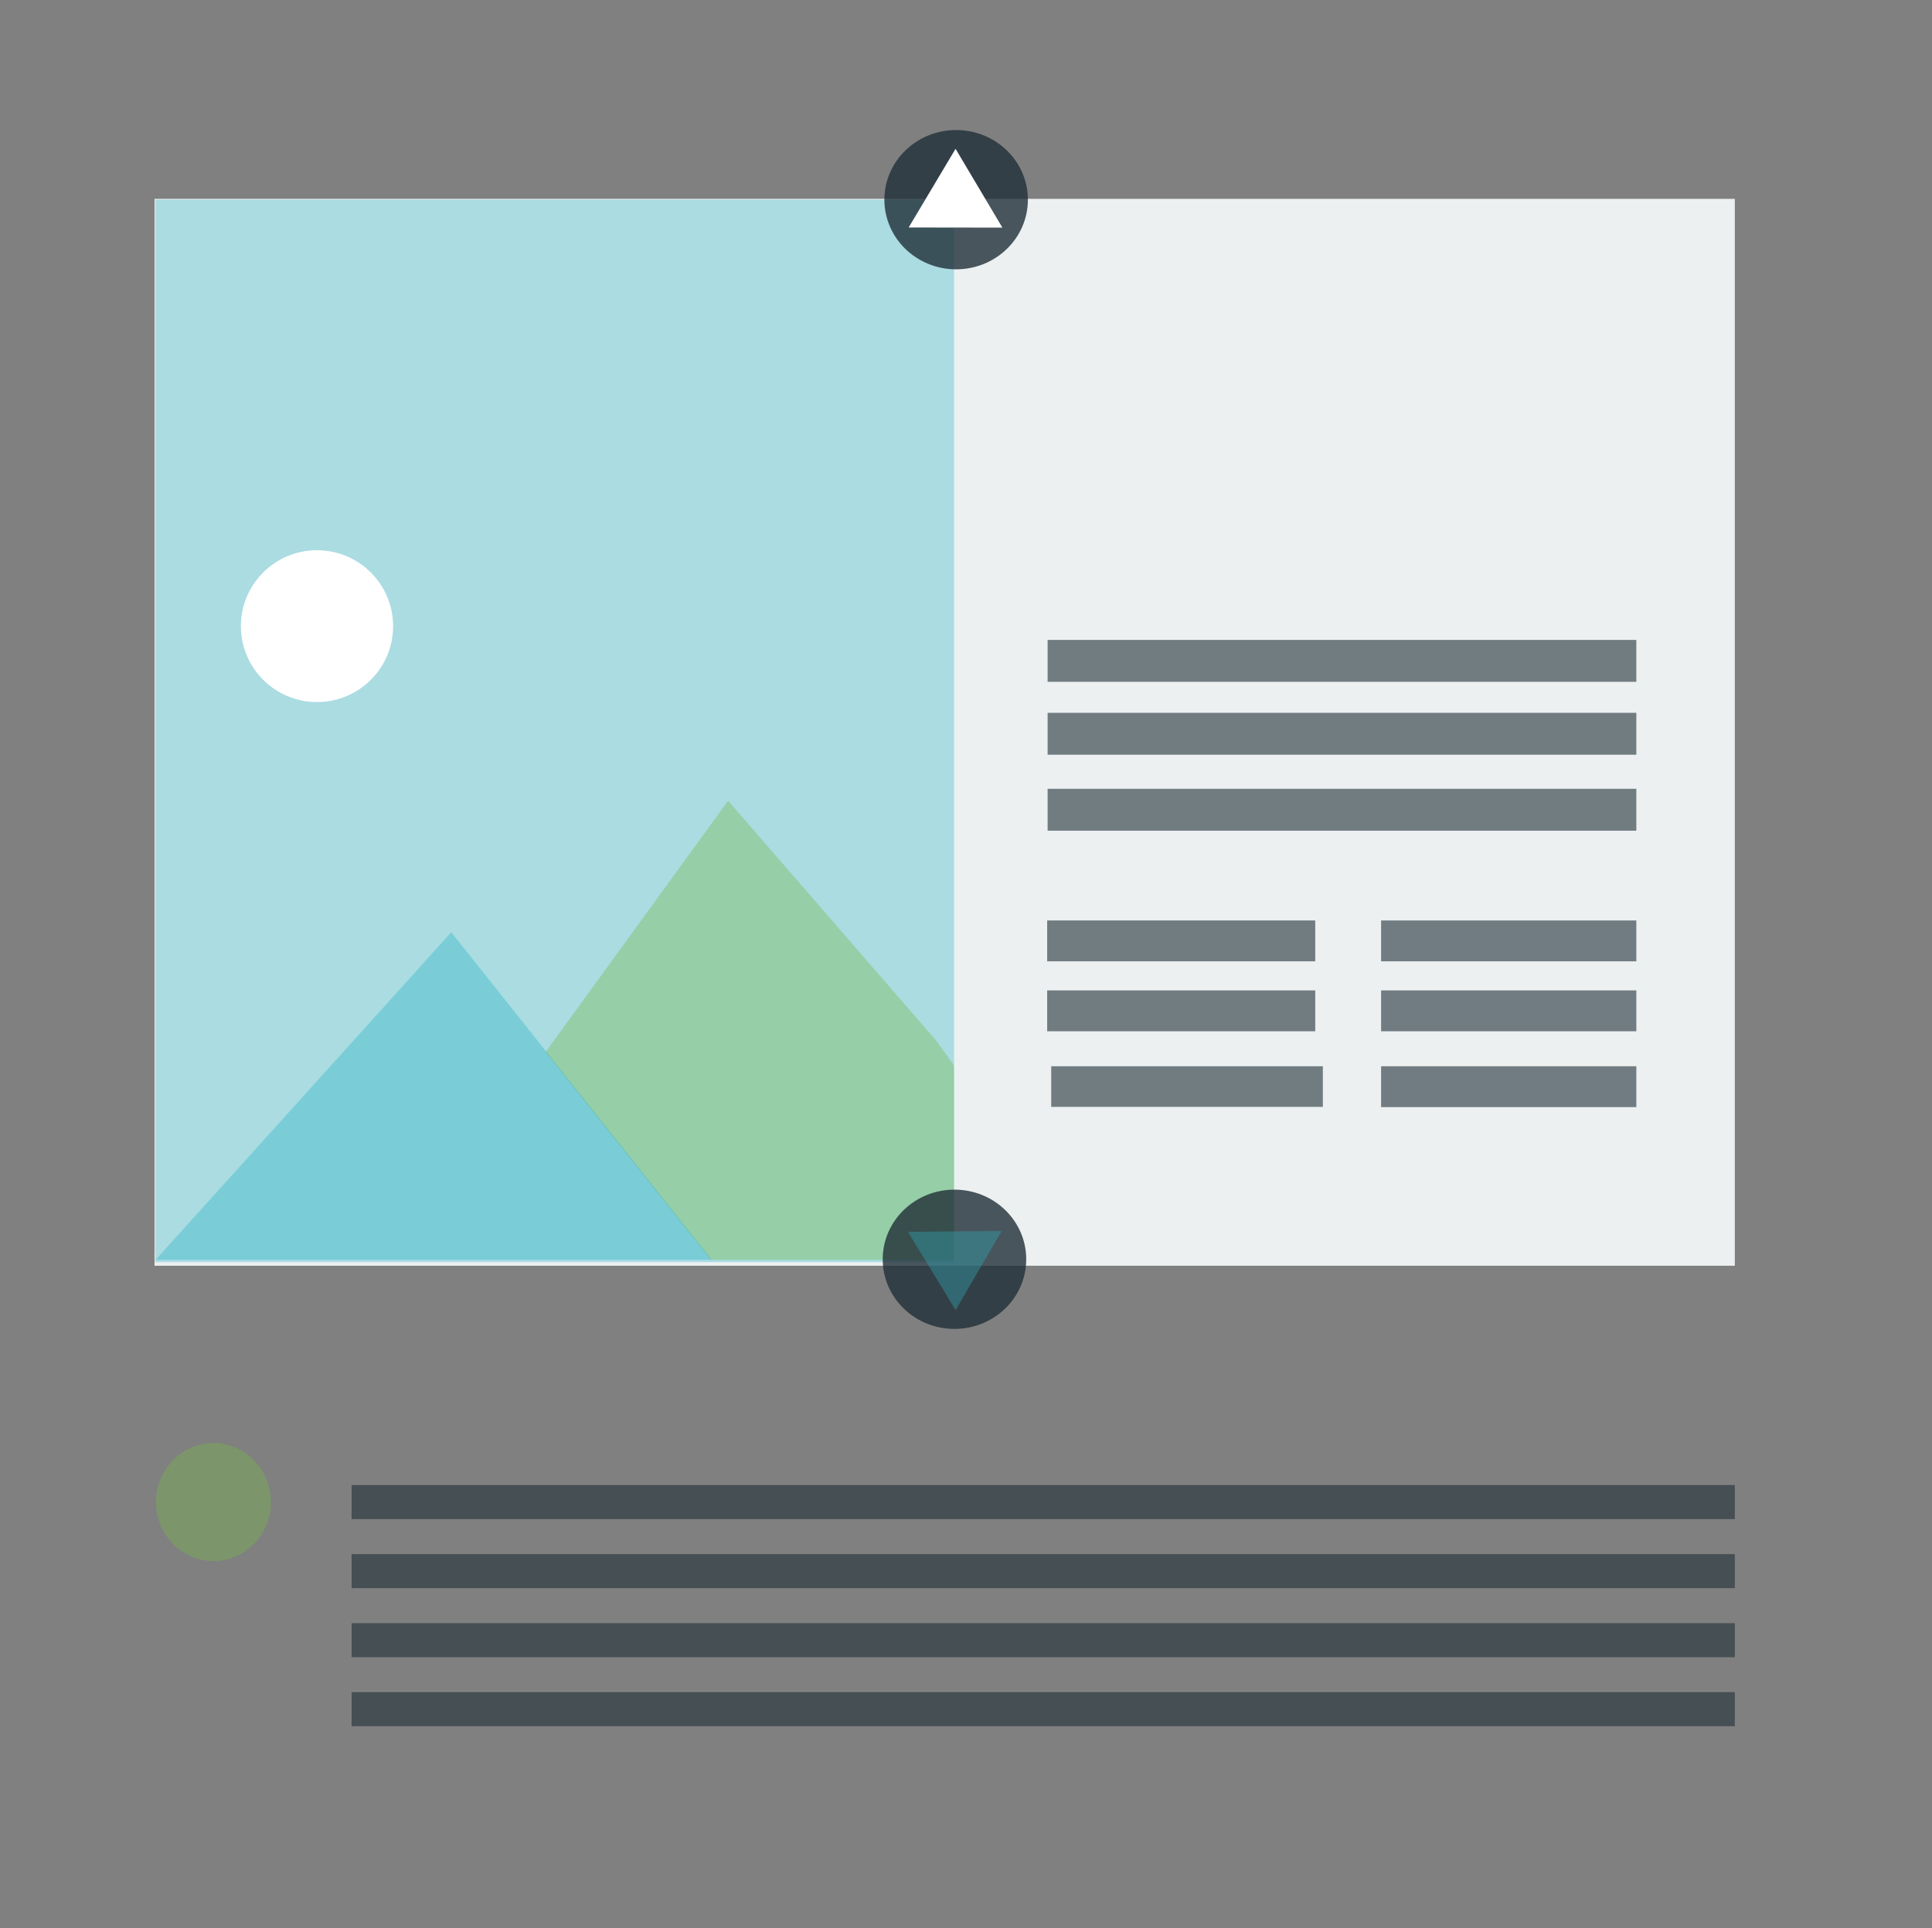 <?xml version="1.0" encoding="UTF-8"?> <svg xmlns="http://www.w3.org/2000/svg" viewBox="0 0 301.56 301"><rect x="0" y="0" width="301.56" height="301" fill="#808080" stroke="none"/><defs><style>.cls-1{fill:#ecf0f1;}.cls-2,.cls-5,.cls-9{fill:#202f38;}.cls-2,.cls-4{opacity:0.6;}.cls-2,.cls-3,.cls-7,.cls-8,.cls-9{isolation:isolate;}.cls-3,.cls-8{fill:#2eb7c5;}.cls-3{opacity:0.34;}.cls-6{fill:#fff;}.cls-7{fill:#76b949;}.cls-7,.cls-8{opacity:0.38;}.cls-9{opacity:0.8;}.cls-10{fill:none;}</style></defs><title>Asset 20</title><g id="Layer_2" data-name="Layer 2"><g id="Layer_1-2" data-name="Layer 1"><rect class="cls-1" x="24.12" y="31.04" width="246.66" height="166.54"></rect><rect class="cls-2" x="163.52" y="99.89" width="91.89" height="6.54"></rect><rect class="cls-2" x="163.52" y="111.27" width="91.89" height="6.54"></rect><rect class="cls-2" x="163.52" y="123.13" width="91.89" height="6.54"></rect><rect class="cls-3" x="24.23" y="31.17" width="124.69" height="165.84"></rect><rect class="cls-2" x="164.08" y="166.44" width="42.4" height="6.34"></rect><rect class="cls-2" x="163.45" y="143.68" width="41.84" height="6.38"></rect><rect class="cls-2" x="163.45" y="154.6" width="41.84" height="6.38"></rect><g class="cls-4"><rect class="cls-5" x="215.57" y="143.68" width="39.84" height="6.38"></rect><rect class="cls-5" x="215.57" y="154.6" width="39.84" height="6.38"></rect><rect class="cls-5" x="215.57" y="166.44" width="39.84" height="6.38"></rect></g><ellipse class="cls-6" cx="49.48" cy="97.74" rx="11.88" ry="11.85"></ellipse><polygon class="cls-7" points="148.91 166.31 146.2 162.52 113.65 124.99 85.16 164.23 100.04 182.94 110.93 196.65 148.91 196.65 148.91 166.31"></polygon><polygon class="cls-8" points="100.2 182.94 70.44 145.52 24.29 196.65 111.09 196.65 100.2 182.94"></polygon><ellipse class="cls-9" cx="148.98" cy="196.57" rx="11.2" ry="10.87"></ellipse><polygon class="cls-3" points="152.75 198.33 149.16 204.51 145.44 198.4 141.72 192.29 149.03 192.22 156.35 192.16 152.75 198.33"></polygon><ellipse class="cls-9" cx="149.24" cy="31.17" rx="11.2" ry="10.87"></ellipse><polygon class="cls-6" points="145.49 29.37 149.15 23.23 152.8 29.37 156.46 35.53 149.14 35.52 141.83 35.51 145.49 29.37"></polygon><rect class="cls-2" x="54.88" y="231.81" width="215.9" height="5.32"></rect><rect class="cls-2" x="54.88" y="242.59" width="215.9" height="5.32"></rect><rect class="cls-2" x="54.88" y="253.37" width="215.9" height="5.32"></rect><rect class="cls-2" x="54.88" y="264.14" width="215.9" height="5.32"></rect><ellipse class="cls-7" cx="33.32" cy="234.47" rx="8.97" ry="9.21"></ellipse><rect class="cls-10" y="1" width="300" height="300"></rect><rect class="cls-10" x="1.56" width="300" height="300"></rect></g></g></svg> 